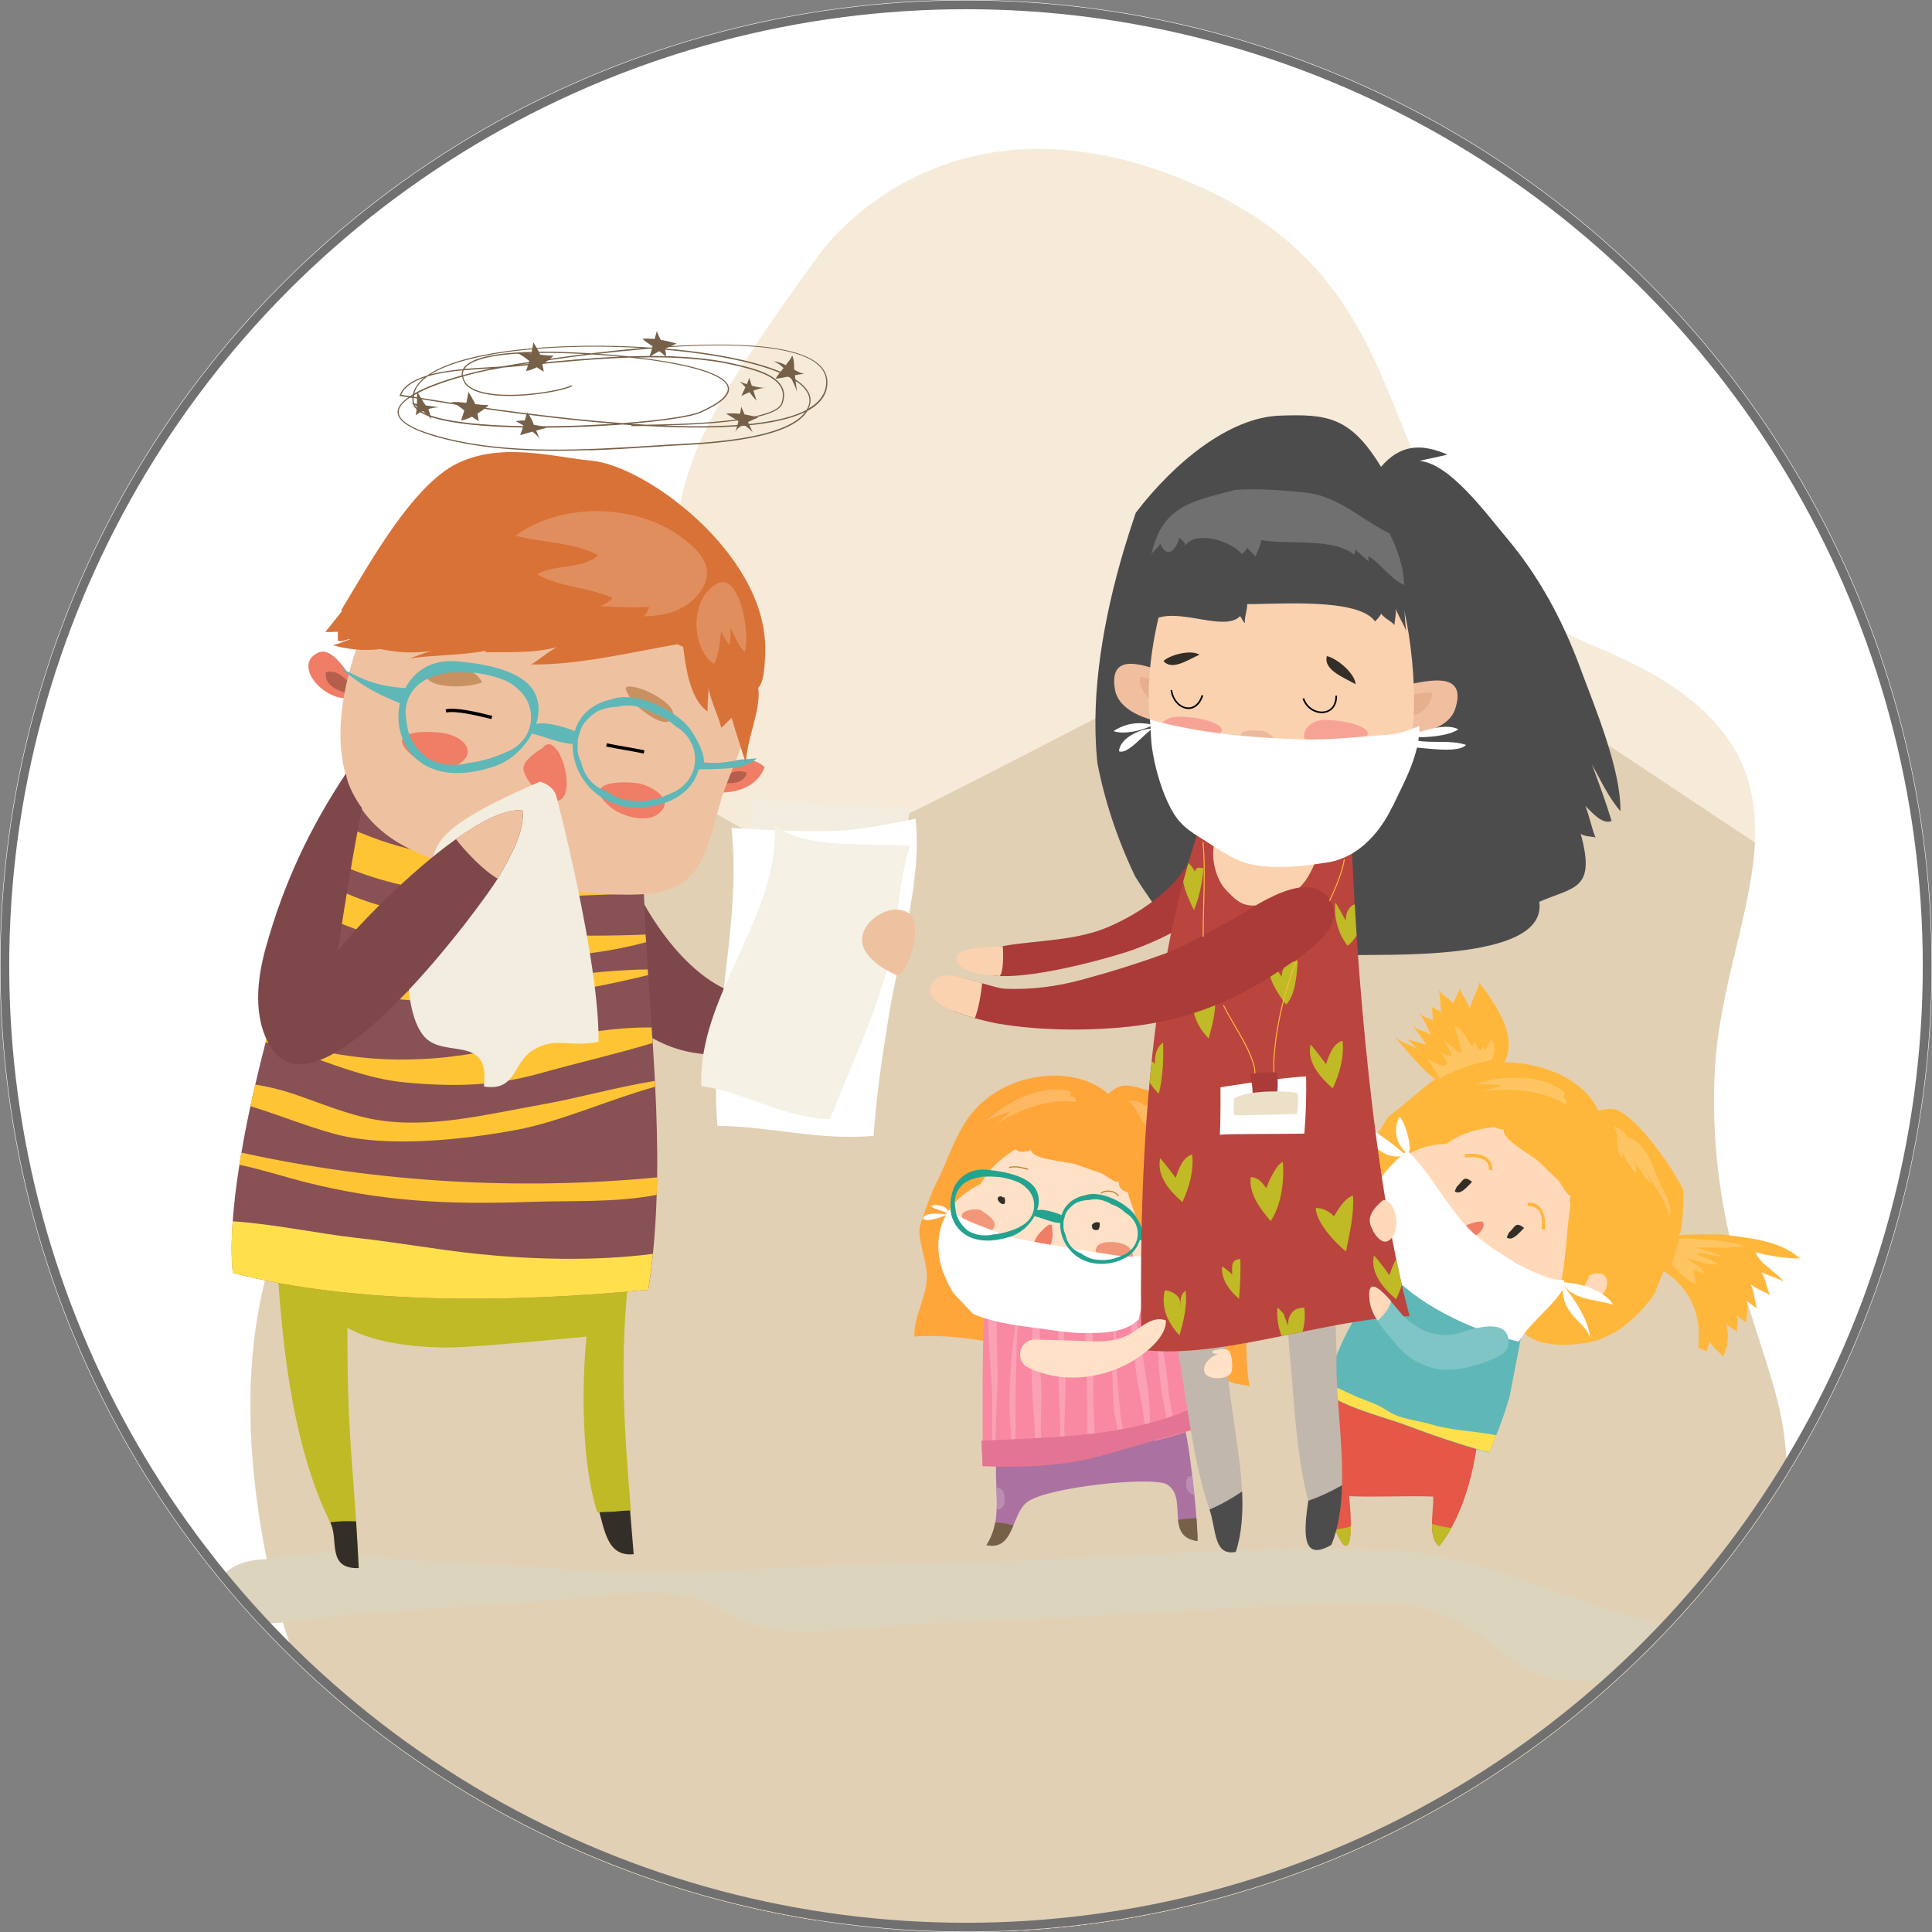 <?xml version="1.0" encoding="UTF-8"?><svg id="Ebene_1" xmlns="http://www.w3.org/2000/svg" xmlns:xlink="http://www.w3.org/1999/xlink" viewBox="0 0 220 220"><rect x="0" y="0" width="220" height="220" fill="#808080" stroke="none"/><defs><style>.cls-1,.cls-2{fill:none;}.cls-3{clip-path:url(#clippath);}.cls-4{fill:#f3eddf;}.cls-5{fill:#f989a3;}.cls-6{fill:#faa1b5;}.cls-7{fill:#ebe1c9;}.cls-8{fill:#ebba9e;}.cls-9{fill:#f5f1e5;}.cls-10{fill:#f6a396;}.cls-11{fill:#fbd2af;}.cls-12{fill:#e55747;}.cls-13{fill:#eec2a1;}.cls-14{fill:#fff;}.cls-15{fill:#ffe1c7;}.cls-16{fill:#ffe04c;}.cls-17{fill:#ffd9b9;}.cls-18{fill:#f3977a;}.cls-19{fill:#f07d65;}.cls-20{fill:#ffc562;}.cls-21{fill:#ffb862;}.cls-22{fill:#ffc434;}.cls-23{fill:#ffa63b;}.cls-24{fill:#ffb73b;}.cls-25{fill:#e6af8d;}.cls-26{fill:#e47493;}.cls-27{fill:#f0bfa0;}.cls-28{fill:#90d1cf;}.cls-29{fill:#7e484a;}.cls-30{fill:#7fc5c5;}.cls-31{fill:#853f2f;}.cls-32{fill:#ba443e;}.cls-33{fill:#c2b7ad;}.cls-34{fill:#332f28;}.cls-35{fill:#ba8227;}.cls-36{fill:#aa3b38;}.cls-37{fill:#bfba26;}.cls-38{fill:#b45e4c;}.cls-39{fill:#d97236;}.cls-40{fill:#bc8db3;}.cls-41{fill:#ab71a0;}.cls-42{fill:#cd925a;}.cls-43{fill:#ddd4bd;}.cls-44{fill:#c99162;}.cls-45{fill:#e18e5e;}.cls-46{fill:#23a38f;}.cls-47{fill:#717071;}.cls-48{fill:#885155;}.cls-49{fill:#5fb7b7;}.cls-50{fill:#766047;}.cls-51{fill:#4d4c4d;}.cls-52{fill:#f6ebd9;}.cls-52,.cls-53{fill-rule:evenodd;}.cls-53{fill:#e2d0b5;}.cls-2{stroke:#707070;}</style><clipPath id="clippath"><circle class="cls-1" cx="110" cy="110" r="110"/></clipPath></defs><g id="Gruppe_303"><g id="Gruppe_295"><g id="Ellipse_94-2"><circle class="cls-14" cx="110" cy="110" r="110"/></g></g><g id="Gruppe_223"><g class="cls-3"><g><path class="cls-52" d="M93.35,28.89s14.37-20.78,43.54-7.51c29.18,13.26,16.13,40.45,45.09,52.38,28.95,11.94,14.26,29.06,13.26,48.07-.99,19.01,6.19,31.05,7.74,40.56,1.55,9.5-.44,28.73-.44,28.73,0,0-3.67,46.39-57.36,33.31-53.69-13.08-105.76,8.79-115.48-50.44-9.72-59.23,42.44-59.01,45.31-89.07,2.87-30.06-1.55-28.73,18.34-56.03Z"/><path class="cls-53" d="M199.84,95.95c-.41,7.94-4.09,16.69-4.57,25.87-.99,19.01,6.19,31.05,7.74,40.56,1.55,9.5-.44,28.73-.44,28.73,0,0-3.67,46.39-57.36,33.31-53.69-13.08-105.76,8.79-115.48-50.44-9.34-56.87,38.37-58.94,44.73-85.62,7.14,4.47,15.23,9.19,17.56,9.19,4.42,0,54.81-28.29,61-29.18,5.15-.74,34.16,19.21,46.82,27.57Z"/><g><path class="cls-43" d="M219.24,185.41c-1.45-3.63-22.5,.41-25.28,.15-13.38-1.24-22.43-8.38-35.84-9.03-17.18-.84-34.72,1.41-51.98,1.39-14.55-.02-29.31,2.04-43.86,.59-5.49-.54-11.07-.51-16.62-.95-2.55-.2-5.01-.86-7.61-.82-2.94,.04-5.86,.62-8.79,.89-1.55,.14-4.24,.9-4.92,3.81-1.25,5.31,10.34,2.97,12.84,2.7,9.61-1.03,19.37-1.24,29.02-2.2,6.04-.6,11.42-1.5,16.41,1.62,4.2,2.63,8.98,2.44,13.76,1.99,6.6-.63,13.17-.85,19.78-1.12,13.57-.54,27.03-1.79,40.61-1.82,4.21-.01,7.01,.65,10.48,2.7,3.5,2.06,6.2,5.81,10.66,5.97,7.15,.25,21.62,.6,28.73,.01,2.06-.17,13.73-3.04,12.6-5.88Z"/><g><g><path class="cls-29" d="M72.08,100.45c2.43,5.42,8.5,14.05,15.63,13.01,4.58-.67,8.96-6.22,13.52-5.79-5.73,9.86-19.47,16.79-28.92,9.19l-.23-16.41Z"/><path class="cls-34" d="M67.96,171.24c.89,2.63,.99,6.07,4.2,5.74-.16-2.04-.33-4.01-.49-5.93-1.23-.03-2.5,.09-3.71,.18Z"/><path class="cls-37" d="M68.03,172.23c.62-.06,1.25-.08,1.88-.09,.64-.08,1.29-.12,1.93-.15-.86-10.38-1.45-19.25,.25-30.31l-40.91-5.88c.47,13.1,1.41,27.51,6.47,37.66,.92,1.85,1.98,3.56,3.2,5.1-.1-2.01-.2-3.76-.3-5.32-.5-7.77-1.02-11.21-.99-22.04,3.28,1.87,8.57,2.31,12.08,2.23,3.39-.08,15.14-1.23,15.14-1.23,0,0-1.28,12.09,1.24,20.03Z"/><path class="cls-48" d="M74.82,134.08c0,.66-.02,1.32-.04,1.98-.07,2.26-.21,4.5-.43,6.73-.14,1.36-.31,2.72-.53,4.07-14.84,1.45-33.02,1.8-47.31-1.91-.18-1.67-.17-3.66-.01-5.88,.14-1.98,.4-4.15,.76-6.43,.07-.45,.15-.91,.23-1.38,.29-1.72,.64-3.5,1.03-5.31,.17-.81,.36-1.64,.55-2.46,.37-1.59,.76-3.2,1.18-4.81,.12-.47,.25-.94,.37-1.41,.58-2.17,1.21-4.34,1.86-6.45,.11-.36,.22-.71,.33-1.07,.66-2.12,1.35-4.17,2.04-6.12,.45-1.27,.9-2.49,1.35-3.66,.31-.81,.63-1.59,.94-2.35,.57-1.38,1.14-2.66,1.69-3.81,.55-1.16,1.09-2.18,1.61-3.05,1.52-2.56,5.75,1.41,11.04,4.09,4.65,2.35,11.61,4.19,16.41,5.28,3.18,.72,5.41,1.12,5.41,1.12,0,.15,.01,.3,.02,.46,.06,1.56,.14,3.13,.22,4.7,.02,.29,.03,.58,.05,.87h0c.06,1.04,.13,2.07,.19,3.11,.01,.21,.03,.42,.04,.63,.13,1.99,.27,3.98,.4,5.97,.04,.59,.08,1.18,.11,1.77,.09,1.44,.17,2.87,.25,4.3,.01,.22,.02,.45,.03,.67,.17,3.47,.27,6.92,.22,10.34Z"/><g><path class="cls-22" d="M74.82,134.08c0,.66-.02,1.32-.04,1.98-4.68,.91-9.82,.64-14.47,.8-9.17,.33-16.82-.02-25.68-2.28-2.01-.51-4.68-1.37-7.38-1.95,.07-.45,.15-.91,.23-1.38,15.49,3.41,31.72,4.32,47.34,2.82Z"/><path class="cls-22" d="M74.6,123.75c-5.36,1.49-10.71,3.96-15.83,4.92-6.02,1.12-14.8,2.07-20.75,.43-3.16-.87-6.3-2.15-9.51-3.14,.17-.81,.36-1.64,.55-2.46,1.33,.21,2.7,.52,4.19,1.01,3.09,1.03,6.27,2.42,9.47,2.98,6.2,1.08,12.74-.61,18.8-1.68,4.15-.73,8.62-2,13.05-2.73,.01,.22,.02,.45,.03,.67Z"/><path class="cls-22" d="M74.32,118.77c-4.23,1.28-8.64,2.27-12.93,3.48-5.22,1.46-9.93,1.51-15.34,1-5.42-.51-10.55-3.2-15.81-4.57,.12-.47,.25-.94,.37-1.41,2.31,1.07,4.58,2.16,6.6,2.55,3.75,.72,7.05,.96,10.96,.77,8.41-.39,17.4-3.68,26.03-3.59,.04,.59,.08,1.18,.11,1.77Z"/><path class="cls-22" d="M73.81,111.03c-12.85,3.18-28.5,4.88-41.35-.2,.11-.36,.22-.71,.33-1.07,4.4,1.4,8.78,3.01,13.32,3.08,9.38,.15,18.31-2.34,27.65-2.45,.01,.21,.03,.42,.04,.63Z"/><path class="cls-22" d="M73.58,107.29h0c-3.7,1-7.56,1.52-11.54,1.67-4.06,.15-8.15,.59-12.14-.27-5.19-1.13-10.1-3.17-15.07-5.04,.45-1.27,.9-2.49,1.35-3.66,.59,.33,1.13,.65,1.61,.92,3.41,1.89,7.18,2.65,10.88,3.61,7.77,2.03,16.57,2.22,24.85,1.9,.02,.29,.03,.58,.05,.87Z"/><path class="cls-22" d="M73.31,101.72c-3.6,.11-7.17,.25-10.82,.44-7.08,.35-18.02-.47-25.36-4.52,.57-1.38,1.14-2.66,1.69-3.81,2.86,1.4,5.89,2.44,9.03,3.14,5.13,1.14,10.14,2.68,15.37,3,1.52,.09,3.09,.13,4.67,.18,3.18,.72,5.41,1.12,5.41,1.12,0,.15,.01,.3,.02,.46Z"/></g><g><g><g><g><g><g><path class="cls-19" d="M39.61,76.61c-.83-1.17-2.17-2.92-3.44-2.27-3.29,1.68,1.9,6.66,4.68,4.75l-1.23-2.48Z"/><path class="cls-38" d="M41.23,78.81c-1.43-.56-2.39-2.8-4.12-2.24-.24,2.05,2.58,2.33,4,2.86l.12-.63Z"/></g><g><path class="cls-19" d="M82.02,87.57c.8-.98,3.33-1.77,5.06-.22-.88,2.32-3.37,3.04-5.67,2.88-.4-.37-.12-.68,.86-.93l-.24-1.74Z"/><path class="cls-38" d="M82.82,88.41c.32-.55,1.34-.75,2.22-.43-.36,1.43-2.09,1.26-3.31,1.11,.31-.1,.64-.12,.97-.05l.12-.63Z"/></g><path class="cls-13" d="M44.64,64.94c-5.06,8.88-10.52,24.27,.73,31.03,6.36,3.82,20.55,6.32,27.99,5.85,6.87-.44,7.12-5.34,8.77-10.8,1.09-3.63,4.5-9.84,3.6-13.43-1.68-6.68-21.32-7.99-27.58-9.47-3.05-.72-14.58-2.56-13.95-3.82l.44,.65Z"/><path class="cls-19" d="M59.63,87.28c-.31,1.25,2.51,4.21,3.87,3.91,2.44-.53,.03-8.37-1.73-6,0,0-1.89,1.07-2.15,2.08Z"/><path class="cls-44" d="M71.72,79.41c.26,.7,3.54,3.52,4.59,2.64,1.87-1.57-3.97-4.39-4.99-3.8-.27,.16,.4,1.16,.4,1.16Z"/><path class="cls-44" d="M52.82,76.31c-1.45,.01-3.97-1.34-4.31,.2-.43,1.96,4.62,1.92,6.41,1.19-.67-1.15-1.48-1.39-2.11-1.38Z"/><path class="cls-19" d="M69.59,91.96c1.15,.94,3.72,1.71,5.1,.89,1.96-1.18,.81-2.73-1.52-3.54-1.05-.37-7.67-.7-3.58,2.66Z"/></g><path class="cls-19" d="M47.1,86.16c1.15,.94,3.72,1.71,5.1,.89,1.96-1.18,1.05-2.98-1.52-3.54-1.09-.24-7.67-.7-3.58,2.66Z"/></g><path class="cls-49" d="M85.96,86.37h0s0,0,0,0c-.37,.03-.69,.05-.99,.09-.06,0-.12,.01-.17,.02,0,0,0,0-.01,0t0,0c-.36,.04-.68,.09-.98,.13-.07,0-.13,.02-.2,.03,0,0,0,0,0,0-1.18,.18-1.95,.33-3.45,.17,.05-1.06-.69-2.4-1.35-3.47-.43-.7-1.19-1.42-2.12-2.04-1.34-.9-3.02-1.62-4.56-1.85h.02s-.07-.01-.11-.01c-.1-.01-.21-.03-.31-.03-.75-.07-1.46,0-2.06,.21-2.35,.5-3.71,1.92-4.22,3.63-1.47-.58-3.37-1.08-4.4-.81,.4-1.22,.4-2.48-.19-3.6-1.47-2.79-6.73-3.36-8.94-3.54-2.8-.23-4.75,1.14-5.76,3.05-3.08-.19-4.68-.91-6.38-1.79-.1-.05-.19-.1-.29-.15h0c-.24-.13-.48-.25-.74-.38,.34,.29,.66,.55,.96,.79,.01,0,.02,.02,.03,.02,2.02,1.58,3.49,2.27,5.79,3.24-.29,1.34-.19,2.78,.31,4.05,.29,.75,.72,1.44,1.3,2.03h0c1.73,1.77,4.75,2.59,9.19,1.1,1.74-.59,3.34-2.03,4.24-3.72,1.46,.33,3.37,1.17,4.64,1.17-.07,2.26,1.12,4.7,3.29,6.09,1.62,1.04,3.78,1.49,6.37,.87,.29-.07,.56-.15,.83-.24,2.11-.74,3.43-2.16,3.86-3.82,.9-.02,1.73-.02,2.49-.06,.51-.02,.99-.06,1.43-.12,.95-.13,1.73-.35,2.35-.78,.09-.06,.17-.12,.24-.19,.04-.03,.07-.06,.11-.1-.07,0-.15,0-.22,.01Zm-28.15-.8c-1.32,.61-2.78,1.09-4.22,1.27-.08,0-.17,.02-.25,.03-.39,.11-.78,.19-1.19,.21-.03,0-.07,0-.1,0-1.06,.03-1.56,0-2.57-.37-.47-.17-.95-.42-1.29-.77-.76-.76-1.01-1.02-1.47-1.99-.05-.12-.1-.24-.14-.36-.13-.38-.2-.77-.26-1.16,0-.02,0-.04,0-.06-.06-.25-.09-.51-.1-.77-.09-.73,.02-1.48,.32-2.16,.44-1,1.19-1.69,2.15-2.15,.05-.03,.11-.05,.16-.08,.46-.21,.96-.36,1.48-.46,.51-.16,1.03-.21,1.54-.18,.7-.03,1.4-.01,2.05,.04h0c.05,0,.1,0,.15,.01,.95,.08,1.84,.32,2.75,.6,.75,.24,1.55,.63,2.09,1.19,.57,.46,1,1.04,1.27,1.73,.27,.69,.35,1.4,.25,2.13-.22,1.55-1.23,2.68-2.61,3.31Zm20.4,3.46c-.47,.57-1.04,1-1.73,1.27-.34,.16-.7,.31-1.06,.45-.72,.26-1.49,.44-2.23,.46-1.06,.03-2.1-.02-3.08-.49-.4-.19-.76-.4-1.1-.64-.22-.07-.43-.16-.63-.27-1.12-.59-1.91-1.67-2.18-2.94-.24-.49-.42-1.01-.42-1.49-.02-1.32-.05-.95,.32-2.23,.11-.38,.35-.74,.61-1.03,.51-.56,1.1-1.1,1.84-1.33,.6-.19,1.2-.31,1.81-.31,.16-.04,.33-.08,.5-.1,.59-.09,1.19-.05,1.76,.1,.14,.04,.29,.08,.43,.13,.47,.11,.92,.32,1.32,.59,.05,.02,.11,.03,.16,.05,.62,.2,1.18,.51,1.69,.88,.25,.18,.5,.39,.73,.6,1.51,.83,2.4,2.54,2.16,4.27-.11,.76-.41,1.44-.89,2.04Z"/></g><path class="cls-39" d="M86.33,78.34c.52-.5,.81-1.85,.8-4.62-.04-10.63-13.47-20.65-19.75-21.26-4.38-.42-10.24-2.14-15.27,.29-5.21,2.51-10.19,11.71-13.26,16.74l.12,.05c-.52,.65-1.12,1.45-1.92,2.41,.25,.04,1.17,0,1.42-.01,0,.33,0,.66,0,.98,.36,.29,1.04-.17,1.46-.15-.67,.21-1.31,.56-2.04,.7,1.75,.48,3.57,.68,5.42,.44,2,.42,3.97,.52,5.96,.19-1,.24-1.76,.59-2.64,.88,2.88-.42,5.87-.33,8.75-.89-.05,.06-.1,.12-.14,.19,2.78-.06,5.46,.14,8.2-.59-.97,.46-2.06,1.47-2.97,1.97,5.19,.1,11.44-1.38,16.65-2.3,.22,.1,.45,.2,.67,.29,.34,2.71,.85,5.98,2.78,7.38-.01-.92,.09-1.86,.12-2.72,.11,1.16,1.15,3.28,1.44,4.56,.46-.37,.73-.76,1.19-1.11,.47,1.6,1.1,3.6,1.63,5.16,.01-2.61,1.76-6.12,1.39-8.59Zm-42.67-4.49c.2-.03,.4-.07,.6-.11-.2,.06-.4,.1-.6,.11Z"/><path class="cls-45" d="M78.51,61.92c-5.01-4.51-14.17-5.04-19.81-.92,2.98,.79,6.62,.74,9.43,2.22-1.69,1.59-5.05,1.03-6.97,2.18,2.56,1.46,5.98,1.49,8.6,2.69-.43,.43-.9,.83-1.57,.93,1.94,.1,3.84,.19,5.75,.09-.21,.31-.19,.73-.66,1.07,2.45-.04,4.77-.61,6.31-2.6,2.15-2.75,0-4.71-1.07-5.68Z"/><path class="cls-45" d="M83.06,73.47c.14-.58,.14-1.34,.07-1.97,.59,.9,.92,2.08,1.69,2.72,.63-2.43-.68-9.02-3.12-7.78-3.29,1.67-2.94,7.51-.41,9.17,.67-1.15,.61-2.45,.84-3.73,.2,.58,.65,1.11,.93,1.58Z"/></g><g><path d="M69.03,85.01c.71,.15,1.41,.27,2.09,.39,.71,.12,1.44,.25,2.18,.41l.08-.37c-.75-.16-1.49-.29-2.2-.41-.68-.12-1.38-.24-2.08-.39l-.08,.37Z"/><path d="M50.81,81.14c1.09-.24,3.48,.34,4.77,.65,.14,.03,.27,.06,.38,.09l.09-.37c-.11-.03-.24-.06-.37-.09-1.32-.32-3.77-.91-4.94-.65l.08,.37Z"/></g></g><path class="cls-4" d="M47.89,102.76c3.09-5.78-2.52-6.78,13.62-13.76,.94,.32,1.48,.8,1.79,1.46,0,0,4.95,18.78,4.86,28.15-3.2,.74-4.92-.64-7.49,.98-2.31,1.46-1.87,4.72-5.57,4.13,.75-5.97-4.43-3.16-6.72-5.61-2.7-2.89-2.27-12.04-.5-15.35Z"/><path class="cls-29" d="M59.5,92.29c-1.87-.24-4.64,1.17-7.58,3.26-5.43,3.88-11.45,10.11-13.45,12.72,.78-5.26,1.76-11.35,2.76-16.24-.4-.53-.75-1.1-1.05-1.7-.36-.71-.67-1.46-.79-2.25-4.12,6.22-7.07,12.44-9.13,19.85-.95,3.42-1.57,7.98,.64,11.41,5.69,8.85,24.24-16.72,25.78-19.3,1.66-2.77,3.11-5.63,2.82-7.76Z"/><path class="cls-34" d="M37.65,173.46c.92,1.85-.47,5.23,3.2,5.1-.1-2.01-.2-3.76-.3-5.32-1-.04-1.98-.03-2.9,.1,0,.04,0,.08,0,.12Z"/><path class="cls-13" d="M51.92,95.55c1.14,1.49,3.22,3.64,4.75,4.5,1.66-2.77,3.11-5.63,2.82-7.76-1.87-.24-4.64,1.17-7.58,3.26Z"/><g><path class="cls-4" d="M103.61,92.15c-.8,5.1-1.19,6.06-6.34,6.24-3.98,.14-7.88,.51-11.55-.36-.22-2.32-.23-4.72-.32-7.07,0,0,12.3,1.06,18.2,1.19Z"/><path class="cls-14" d="M97.23,94.46c2.32-.28,4.91-.8,7.03-1.24,.76,7.16-1.89,15.29-3.03,22.33-.76,4.68-1.45,9.24-1.75,13.79-6.07,.57-11.87-1.09-17.78-1.14-1-11.2,2.81-22.84,1.59-33.93,0,0,9.53,.71,13.94,.18Z"/><path class="cls-9" d="M88.21,93.59c.71,10.72-8.79,19.69-8.34,30.09,4.87,.65,9.51,3.7,14.66,3.74,2.33-6.04,5.64-12.72,6.94-19.06,.85-4.14,.88-8.17,2.17-12.04-4.32-.42-12.01,.52-15.44-2.37v-.37Z"/></g><g><g><path class="cls-50" d="M67.24,51.26c-5.9,.21-11.97,.04-17.39-1.47-3.07-.86-4.61-1.84-4.58-2.9,.02-.57,.49-1.13,1.24-1.65-.38-.06-.7-.11-.94-.15h-.08s.03-.09,.03-.09c.41-1.08,1.6-1.78,3.1-2.23,.24-.17,.5-.33,.78-.49,4.56-2.53,14.25-3.13,21.8-2.85,.96,.04,1.9,.08,2.83,.15,4.38-.35,8.11-.43,11.12-.25,3.93,.23,6.61,.93,7.98,2.06,.74,.61,1.11,1.36,1.09,2.23-.02,.97-.45,1.82-1.28,2.51-.28,.24-.62,.46-.99,.66-1.96,3.27-10.92,3.73-14.87,3.94-.39,.02-.73,.04-.99,.05-.45,.03-.9,.06-1.35,.09-2.42,.16-4.94,.32-7.49,.41Zm-20.54-6c-.78,.52-1.28,1.07-1.3,1.63-.03,1,1.47,1.93,4.48,2.77,7.74,2.16,16.82,1.57,24.83,1.06,.45-.03,.91-.06,1.35-.09,.27-.02,.61-.03,1-.05,2.06-.11,5.5-.28,8.61-.9,3.13-.63,5.15-1.56,6.02-2.77-3.14,1.56-9.22,2.09-18.12,1.6-.46,0-.91,0-1.36,.01-.12,0-.23,0-.31,0v-.11c-.34-.02-.68-.05-1.02-.07-1.98,.15-4.13,.26-6.3,.32-3.93,.1-13.42,.15-16.58-1.64-.62-.35-.96-.76-1.02-1.21-.02-.17-.03-.33-.02-.49-.02,0-.04,0-.06-.01-.07-.01-.14-.02-.2-.03Zm28.95,3.2c7.95,.31,13.38-.29,16.2-1.79,.1-.17,.18-.35,.24-.53,.26-.84-.08-1.65-1-2.4-2.43-1.97-8.96-3.5-17.04-4.04-.27,.02-.55,.04-.82,.07-1.75,.15-3.48,.33-5.14,.52,.66,.04,1.3,.09,1.89,.14,.1,0,.19,.02,.24,.02,.22,.02,.74,.06,1.45,.13,4.28-.14,8.54,.03,12.17,.9l.09,.02c1.72,.41,4.31,1.03,5.11,2.52,.31,.57,.33,1.23,.06,1.95-.63,1.73-7.06,2.32-13.45,2.48Zm-2.07-.1c9.41-.11,14.85-.96,15.39-2.42,.25-.69,.23-1.31-.05-1.84-.77-1.43-3.33-2.05-5.02-2.45l-.09-.02c-3.34-.8-7.22-1.01-11.15-.92,3.66,.43,10,1.45,10.34,3.42,.16,.9-.9,1.84-3.22,2.87-1.05,.47-4.13,.93-7.99,1.25,.61,.04,1.21,.08,1.79,.11Zm-26.48-3.04c0,.15,0,.3,.02,.45,.05,.41,.37,.78,.95,1.11,3.14,1.77,12.59,1.72,16.51,1.62,1.84-.05,3.67-.14,5.39-.25-9.37-.74-18.69-2.25-22.87-2.93Zm.01-.14c4.24,.69,13.78,2.23,23.29,2.96,.16,.01,.32,.02,.49,.04,4.26-.32,7.71-.81,8.84-1.31,2.22-.99,3.28-1.91,3.14-2.73-.32-1.84-6.62-2.96-11.18-3.42-3.85,.13-7.72,.5-11.18,.84-1.12,.11-2.19,.21-3.22,.3-.94,.17-1.6,.29-1.88,.35-.77,.16-1.69,.38-2.67,.65,.02,.14,.07,.28,.13,.43,.22,.51,.73,.91,1.53,1.19,3.15,1.11,9.46,.03,10.68-.61l.06,.12c-1.23,.65-7.61,1.74-10.78,.62-.83-.29-1.37-.72-1.6-1.26-.07-.15-.11-.3-.14-.45-1.93,.54-4.03,1.26-5.45,2.09-.01,.07-.02,.13-.03,.2Zm27.84-5.56c3.03,.23,5.87,.61,8.36,1.11,3.74,.75,6.45,1.75,7.85,2.89,.97,.79,1.32,1.65,1.05,2.54-.04,.13-.09,.25-.15,.37,.29-.17,.56-.35,.79-.55,.8-.67,1.21-1.48,1.23-2.41,.02-.82-.33-1.54-1.04-2.12-1.34-1.11-4-1.8-7.9-2.03-2.79-.17-6.21-.1-10.2,.19Zm-28.08,5.52s.03,0,.05,0c.02,0,.04,0,.05,0,0-.03,0-.06,.01-.09-.04,.02-.08,.05-.12,.07Zm-1.2-.19c.26,.04,.59,.09,1,.16,.11-.07,.23-.14,.35-.21,.15-.69,.58-1.32,1.29-1.9-1.26,.43-2.24,1.05-2.63,1.96Zm3.01-2.08c-.81,.58-1.32,1.23-1.5,1.93,1.43-.81,3.47-1.51,5.4-2.05-.02-.2,.01-.4,.09-.58-1.36,.13-2.77,.33-3.98,.69Zm4.13-.71c-.08,.17-.12,.36-.11,.56,.95-.26,1.86-.48,2.65-.64,.14-.03,.36-.07,.65-.13-.16,0-.32,.02-.49,.03-.8,.04-1.74,.1-2.7,.19Zm11.7-2.63c-6.68,.24-12.17,1.25-15.05,2.85-.15,.08-.29,.17-.43,.25,1.15-.3,2.45-.48,3.69-.6,.03-.05,.06-.1,.1-.16,1.45-2.02,8.85-1.99,14.51-1.64,1.84-.22,3.79-.43,5.76-.6-.63-.04-1.26-.07-1.9-.09-2.32-.09-4.56-.09-6.68-.01Zm-4.46,.69c-3.95,.14-6.4,.73-7.12,1.73-.01,.02-.03,.04-.04,.06,.94-.08,1.84-.13,2.62-.18,.61-.03,1.14-.06,1.57-.1,.06,0,.12-.01,.18-.02,2.03-.36,5.41-.9,9.33-1.39-1.94-.11-3.72-.15-5.32-.13-.42,0-.83,.01-1.22,.03Zm7.29,.15c-3.23,.39-6.13,.83-8.29,1.18,.47-.04,.94-.09,1.43-.14,3.16-.31,6.66-.65,10.17-.8-.15-.01-.3-.03-.45-.04-.06,0-.14-.01-.25-.02-.9-.07-1.77-.14-2.61-.19Z"/><path class="cls-50" d="M75.7,39.72c.45-.2,.91-.39,1.35-.6-.53-.15-1.16-.31-1.81-.42-.18-.35-.35-.69-.44-1.02-.09,.3-.17,.61-.25,.92-.49-.05-.97-.07-1.39-.01,.18,.19,.65,.5,1.16,.86-.12,.42-.24,.83-.39,1.22,.36-.26,.75-.48,1.15-.68,.29,.22,.55,.43,.75,.64h0c.03-.32-.03-.62-.13-.92Z"/><path class="cls-50" d="M61.77,41.46c.51-.31,.98-.65,1.27-.96-.5,0-1.01-.05-1.52-.11-.21-.47-.55-.98-.79-1.42-.04,.41-.13,.84-.23,1.28-.57-.08-1.14-.13-1.71-.09,.54,.21,1.01,.56,1.48,.95-.12,.39-.24,.78-.36,1.14,.37-.06,.8-.22,1.23-.43,.25,.19,.51,.36,.78,.5l-.15-.84Z"/><g><path class="cls-50" d="M83.71,49.2s-.03,.06-.04,.09c.01-.03,.02-.06,.04-.09Z"/><path class="cls-50" d="M86.33,47.53c-.53-.14-1.04-.26-1.54-.34-.18-.4-.33-.75-.39-.88-.02,.23-.07,.51-.13,.81-.53-.06-1.06-.07-1.59-.02,.39,.24,.9,.54,1.41,.86-.11,.46-.25,.91-.37,1.25,.15-.34,.5-.62,.94-.87,.45,.31,.83,.62,1.05,.89,0,0-.25-.54-.53-1.17,.39-.19,.79-.36,1.16-.52Z"/></g><path class="cls-50" d="M62.24,48.72c-.45-.18-.94-.27-1.44-.34-.2-.51-.43-1.02-.77-1.42-.14,.42-.16,.51-.27,.93-.33-.06-.94,.08-1.06,.05,.23,.12,.55,.3,.9,.51-.1,.37-.22,.74-.37,1.1,.47-.13,.94-.26,1.4-.4,.42,.32,.75,.65,.85,.92l-.42-1.04c.39-.11,.79-.22,1.18-.32Z"/><g><path class="cls-50" d="M47.03,45.34c-.25-.12-.49-.19-.71-.19,.23,.07,.47,.13,.71,.19Z"/><path class="cls-50" d="M49.88,46.36c-.47-.07-.93-.13-1.39-.19-.38-.47-.65-1.08-1-1.57,0,.47,0,.94-.01,1.41-.22-.04-.45-.09-.67-.14,.22,.1,.44,.24,.66,.39-.02,.34-.06,.68-.13,1.02,.26-.19,.53-.35,.82-.48,.39,.34,.74,.68,.98,.93l-.36-1.15c.36-.11,.73-.17,1.12-.2Z"/></g><path class="cls-50" d="M90.51,42.73c.4-.08,.78-.14,1.1-.15-.37-.07-.77-.26-1.18-.49,0-.57,0-1.09-.21-1.6-.16,.32-.43,.7-.74,1.09-.46-.23-.94-.41-1.44-.43,.43,.12,.83,.4,1.18,.76-.35,.44-.7,.87-.91,1.21,.46-.03,1.04-.15,1.63-.28,.37,.6,.65,1.26,.82,1.78l-.25-1.9Z"/><path class="cls-50" d="M85.79,44.48c.48-.18,.97-.31,1.36-.31-.54-.02-1.04-.11-1.54-.25-.14-.42-.26-.78-.3-.9-.04,.18-.14,.44-.27,.73-.28-.09-.55-.19-.83-.29,.24,.17,.46,.39,.67,.64-.18,.38-.37,.77-.46,1,.25-.13,.57-.29,.92-.44,.27,.35,.54,.69,.82,.97,0,0-.18-.55-.37-1.15Z"/></g><path class="cls-50" d="M54.37,47.09c.51-.31,.98-.65,1.27-.96-.5,0-1.01-.05-1.52-.11-.21-.47-.55-.98-.79-1.42-.04,.41-.13,.84-.23,1.28-.57-.08-1.14-.13-1.71-.09,.54,.21,1.01,.56,1.48,.95-.12,.39-.24,.78-.36,1.14,.37-.06,.8-.22,1.23-.43,.25,.19,.51,.36,.78,.5l-.15-.84Z"/></g><path class="cls-13" d="M102.13,111.07c1.36-.19,3.07-5.91,1.38-7.07-1.75-1.19-4.31,.29-5.08,1.88-1.5,3.08,3.7,5.19,3.7,5.19Z"/><path class="cls-16" d="M74.34,142.79c-.14,1.36-.31,2.72-.53,4.07-14.84,1.45-33.02,1.8-47.31-1.91-.18-1.67-.17-3.66-.01-5.88,4.75,.31,9.88,1.43,14.2,1.9,4.5,.49,9.12,1.34,13.62,1.81,5.91,.62,13.4,.87,20.03,0Z"/></g><g><g><g><g><path class="cls-12" d="M168.59,160.84c-.08,.93-.17,1.88-.28,2.82-.4,3.4-1.36,7.29-3.04,10.32-.42,.76-.88,1.46-1.39,2.09-.68-.53-.83-1.5-.82-2.56,0-1.09,.19-2.25,.14-3.09-2.49-.12-7.05,.09-9.58-.05,.14,1.2,.21,2.43,.2,3.44-.03,2.26-.51,3.39-1.77,.39-.02-.06-.05-.12-.08-.18-1.21-2.95-2.87-6.08-2.93-9.45,0-.47,.28-2.6,.28-3.08,0-.64,1.61-2.49,1.61-3.14,2.72-.08,3.99,1.63,6.63,1.88,3.83,.36,7.22,.8,11.02,.6Z"/><path class="cls-49" d="M173.44,151.06s-1.4,.72-3.69,.05c-4.75-1.39-10.59-5.66-10.74-5.8-1.85,1.77-3.89,3.35-5.17,5.57-1.14,1.99-2.03,4.36-2.81,6.69-.1,.31-.2,.61-.3,.91,2.27,1.8,7.2,3,9.5,3.88,2.78,1.06,5.71,2.04,8.58,2.87,.25,.07,.5,.14,.75,.21,.27-.65,.55-1.3,.81-1.97,.58-1.48,1.13-3,1.55-4.52,.02-.06,1.52-7.9,1.52-7.9Z"/><g><g><g><g><g><path class="cls-24" d="M178.89,127.82c.07,.04,.1,.1,.08,.17,1.22-.81,2.86-1.71,4.49-1.73,2.28-.03,6.87,6.39,8.22,9.24,.06,1.57-.04,3.09-.26,4.61-.35,.79-.69,1.58-1.03,2.37-.68,1.6-1.35,3.2-1.97,4.83-.2,.28-.41,.56-.62,.84-.04,.05-.08,.1-.12,.15-.01,.01-.02,.02-.03,.03,0,0-.01,.01-.02,.02-.08,.1-.16,.19-.24,.29-.15,.17-.29,.34-.45,.51-.31,.34-.64,.67-.98,.99-.36,.33-.74,.65-1.14,.95-.06,.05-.13,.09-.19,.14-.01,0-.08,.06-.1,.07-.08,.06-.17,.11-.25,.16-.2,.13-.4,.25-.61,.36-.43,.24-.88,.45-1.34,.63-.07,.03-.15,.06-.23,.09-.01,0-.12,.04-.11,.04-.1,.03-.2,.07-.29,.1-.24,.07-5.72,1.48-8.26-.98,.04-.11,3.29-4.99,4.32-7.87,.85-2.38,.73-5.07,.35-7.73-.4-2.78,.98-5.49,.77-8.29Z"/><path class="cls-24" d="M156.09,130.74c.12-.27,.25-.54,.38-.81,.29-.58,.6-1.14,.93-1.69,.21-.34,.42-.67,.63-1,.28-.24,.57-.48,.87-.7,.62-.46,3.39-2.89,4.28-3.48,6.41-4.24,18.37-1.94,19.36,5.28l-1.15-1.06c-.07,.92-.79,1.22-1.37,1.93,1.26,.59,.51,1.95-.8,2.13-1.26,.17-2.74-.93-3.76-1.46-2.28-1.19-6.22-.87-9.06-.08-5.4,1.5-5.02,9.97-7.91,14.61-1.03-1.44-1.82-3.17-2.3-4.7-.5-1.59-.93-3.22-.98-4.86-.03-1.19,.15-2.2,.57-3.33,.12-.32,.19-.5,.31-.76Z"/><path class="cls-31" d="M180.01,129.21s0,0,0,.01c0,0,0,0,0-.01Z"/><path class="cls-31" d="M180.01,129.2s0,0,0,0c0,0,0,0,0,0Z"/></g><g><path class="cls-17" d="M180.44,130.7c-2.99-2.57-11.64-3.66-15.71-.44-6.04,.14-8.29,4.84-7.68,9.64,.45,1.45,.99,2.87,1.42,4.33,.02,.06,.03,.12,.03,.18,0,.02,.02,.03,.03,.05,.22-.04,.45,0,.65,.12,.45,.26,.85,.6,1.25,.93,.41,.34,.84,.66,1.29,.96,.42,.28,.86,.54,1.31,.78,.47,.25,.8,.42,1.22,.62,.96,.46,1.93,.89,2.84,1.44,.44,.27,.87,.54,1.31,.81,.23,.14,.47,.28,.71,.41,.11,.06,.21,.12,.32,.17,.05,.03,.1,.05,.15,.08,.01,0,.03,.02,.06,.03,.43,.2,.88,.32,1.33,.47,.12,.04,.23,.08,.35,.13,.84,0,1.67-.08,2.48-.23,1.3-1.79,2.63-3.55,3.98-5.31,.09-.39,.16-.78,.22-1.17,.04-.24,.2-1.42,.39-3.53,.22-2.45,.41-4.98,1.28-7.31,.12-.32,.41-.55,.77-.45,.3,.08,.56,.45,.44,.77-.2,.55-.37,1.1-.51,1.67,.17-.43,.35-.85,.55-1.27,.15-.31,.58-.39,.86-.23,.31,.18,.37,.55,.22,.86,0,0,0,0,0,.01,.03,0,.06,0,.09,.02,.01,0,.03,0,.04,.01,.04,0,.08-.01,.12-.01,.36,0,.61,.29,.62,.63,.02,.38,.02,.76,0,1.14,.25-.09,.56-.04,.73,.17-.22-2.45-1.19-4.77-3.17-6.47Z"/><path class="cls-24" d="M166.83,131.83l-.07-.38c.83-.15,2.03-.1,2.7,.52,.35,.32,.51,.77,.47,1.29l-.38-.04c.04-.4-.08-.73-.34-.98-.53-.49-1.58-.57-2.38-.42Z"/><path class="cls-19" d="M168.82,139.09c-.69-.03-1.81,.34-2.55,.76,.12,.58,.25,.79,.7,1.19,1.06-.18,1.83-.71,2-1.58l-.15-.38Z"/><path class="cls-18" d="M163.93,137.38c1.29-.75-1.6-3.64-2.67-2.36-.57,.68,.87,3.41,2.67,2.36Z"/><path class="cls-18" d="M170.5,143.51c-1.25,1.03,2.09,4,3.2,2.58,1.31-1.67-2.41-3.24-3.2-2.58Z"/><path class="cls-19" d="M165.48,141.86c-.26-.14-1.02-.26-1.55-.63-.02-.07-.34,.74-.31,.71-.06,.07,.63,.29,.65,.33-.27-.02-.84-.04-1.08-.08,.2,.91,.38,.9,1.2,1.34,.88-.47,1.09-1.67,1.09-1.67Z"/></g><path class="cls-24" d="M171.38,124.72c-1.06-.53-3.51,.91-4.43,1.63,.54,.12,1.07,.18,1.57,.32-.12,.17-.17,.44-.28,.6,.46,.06,1.05,.13,1.49,.39-.09,.75,.92,.87,1.52,.99-.34,1.06,3.29,2.97,3.96,3.6,.7,.66,1.39,1.38,2.06,1.98,.61,.55,.88,1.62,1.62,2-.64,1.01,1,1.92,1.5,2.52,.71,.86,1.42,1.94,.88,3.08,1.33-.75,3.75-2.94,4.29-4.38,.89-2.37-1.17-4.31-2.89-6.15-1.85-1.98-4.63-3.73-7.07-4.93-1.13-.56-3.2-1.76-4.48-1.48l.26-.18Z"/></g><path class="cls-17" d="M182.97,146.43c.28-1.54-1.1-1.68-2.07-1.16-.01,.03-.02,.05-.03,.08l.07-.05c-.04,.24-.17,.47-.33,.71-.19,.46-.39,.91-.63,1.34,1,.53,2.71,.58,2.99-.92Z"/><path class="cls-24" d="M175.54,139.99l.38,.05c.11-.83,0-2.03-.66-2.67-.34-.34-.8-.47-1.31-.4l.05,.38c.4-.06,.69,.1,.99,.29,.64,.4,.65,1.55,.54,2.35Z"/></g><g><path class="cls-42" d="M172.85,127.2s0,0,0,.01c0,0,0,0,0-.01Z"/><path class="cls-20" d="M178.27,125.79c.25-.64,.03-.68-.33-.83l.29-.49c-2.45-2.24-7.35-2.08-10.34-.97,1.1-.14,2.12,.03,3.19,.1-.71,.27-1.47,.4-2.17,.68,2.92-.49,6.81-.15,9.36,1.51Z"/><path class="cls-42" d="M185.59,133.91s-.01,0-.02-.01c0,0,0,.01,0,.02,.02,.07,.03,.07,.01,0Z"/><path class="cls-20" d="M188.96,134.62c-.78-1.82-1.35-4.18-3.35-5.04l-.32-.02c-.26-.68-.89-1.14-1.56-1.32,.85,1.02,.03,2.91,1.02,3.63,0-.19,.06-.46,.08-.65,.16,.7,.9,1.87,1.48,2.42,.04-.51-.08-1.17-.29-1.7,.55,1.02,1.27,2.3,2.08,2.92-.13-.37-.27-.76-.43-1.09,.83,1.48,2.06,3.1,2.42,4.71,.52-1.21-.67-2.75-1.15-3.87Z"/><path class="cls-42" d="M184.25,129.66s0-.04,0-.06c0,0,0,.03,0,.06Z"/></g></g><path class="cls-34" d="M165.65,135.67c.63,.4,1.21-.3,1.98-1.09-1-.81-1.03-.08-1.7,.5,0,0-.12,.16-.27,.59Z"/><path class="cls-34" d="M171.57,140.92c.63,.4,1.21-.3,1.98-1.09-1-.81-1.03-.08-1.7,.5,0,0-.12,.16-.27,.59Z"/><path class="cls-24" d="M199.9,142.59c1.64,.46,3.4,.69,5.08,.72-2.21-2.02-5.67-2.33-8.78-2.73-1.19-.03-2.38-.03-3.57,0-.16,0-.32,0-.47,.01-.07,0-.14,0-.21,.01-.03,0-.13,0-.16,.01-.02,0-.05,0-.06,0-.04,0-.08,0-.13,.01-.07,0-.15,.02-.22,.03-.15,.02-.31,.05-.46,.08-.13,.03-.25,.07-.38,.1l-1.45,3.73c.88,.47,1.67,1.1,2.33,1.86,.8,.92,1.37,2.01,1.71,3.18,.31,1.05,.35,2.18,.29,3.27-.01,.24-.03,.47-.05,.71,.04-.05,.08-.09,.12-.14,0,.1,.87,.45,.85,.44,.08-.29,.25-.78,.39-1.07,.32,.72,1.13,1.17,1.46,1.7,.62-1.17,.71-2.55,.35-3.83,.48,.65,.63,.44,1.27,.95-.07-.68,.22-1.07-.04-1.87,.35,.42,.71,.53,1.06,.86,.02-.81,.35-1.63,.01-2.56,.39,.42,.88,.64,1.23,.95-.24-.79-.37-2-.71-2.78,.64,.6,1.56,.81,2.2,1.26-.4-.82-.48-1.83-.98-2.63,.71,.4,1.81,.66,2.51,1.06-.98-1.22-2.69-1.99-3.19-3.32Z"/><path class="cls-24" d="M164.19,123.35c.52-.14,1.04-.25,1.57-.34,.85-.29,1.73-.47,2.61-.57,.52-.06,1.04-.1,1.57-.1,.04,0,.08,0,.12,0l-.05-.06c3.7-2.57,.95-7.15-1.56-10.39-.23,.98-.82,1.97-1.09,2.94-.23-.78-.92-1.61-1.15-2.3-.1,.55-.58,1.19-.71,1.74-.46-.54-1.3-.93-1.7-1.57,.27,.74,.1,1.7,.33,2.49-.43-.22-.75-.28-1.11-.57,.13,.51,.06,1.11,.16,1.57-.56-.31-1.02-.32-1.56-.78,.59,.72,.89,1.59,1.31,2.39-.79-.41-1.46-.46-2.18-1.05,.68,.65,1.14,1.53,1.69,2.23-.71-.27-1.52-.36-2.23-.7,.41,.35,.74,.77,1.15,1.12-.88-.45-1.66-.67-2.51-1.27,1.35,1.42,3.31,4.17,5.34,5.22Z"/><path class="cls-14" d="M178.09,145.73c-2.48,.34-8.64-3.67-10.49-5.47-2.78-2.7-4.59-6.59-7.34-9.24-11.98,9.68,1.43,19.06,12.68,21.76,1.39-2.35,3.98-4.02,5.25-6.33l-.1-.71Z"/><path class="cls-14" d="M179.42,146.17c1.64,.36,3.47,1.09,4.27,2.39-2.19-.67-4.6-.45-5.9-2.59l1.63,.21Z"/><path class="cls-14" d="M181.07,152.35c-.63-2.02-3.33-2.5-3.11-6.05,0,0,2.95,3.44,3.11,6.05Z"/><path class="cls-14" d="M160.55,130.8c-.07-1.08-.41-2.57-1.16-3.67-.85,1.54-.36,3.36,.96,4.28l.21-.61Z"/><path class="cls-14" d="M155.44,128.32c.16,1.62,2.13,4.02,4.66,3.21,0,0-3.31-2.84-4.66-3.21Z"/><g><path class="cls-20" d="M164.45,121.34c-.46,.09-1.42-.54-1.84-.69,.38,.74,1.05,1.36,1.25,2.21,1.09-.64,2.26-1.12,3.47-1.51,.81-.26,1.64-.47,2.48-.62,.45-.69,.5-2.01-.07-2.37-.17,.43-.41,.99-.73,1.29,0-.19-.12-.36-.15-.51-.27,1.22-.81-.28-.94-.69-.04,.23-.15,.46-.23,.67-.37-.26-.63-.9-.93-1.29-.34-.43-.75-.78-1.13-1.16,.17,1.13,.74,2.2,.78,3.32-.71-.3-1.19-1.08-1.89-1.4,.21,.57,.68,1.1,.8,1.66-.42,.02-1-.23-1.35-.48,.39,.43,1.23,1.41,.46,1.57Z"/><path class="cls-20" d="M198.87,142.01c-1.62-.66-3.74-.77-5.47-.91-.45-.04-1.39-.14-2.19-.04-.18,.82-.4,1.64-.72,2.42-.06,.16-.13,.32-.2,.48,.91,.77,1.74,1.95,2.81,2.24,.09-.55-.34-1.05-.3-1.6,.43,.08,.88,.36,1.32,.33-.41-.76-1.51-1.14-2.1-1.67,1.07,.23,2.55,.91,3.61,.68-.76-.53-1.72-.73-2.53-1.19,.93-.18,2.04,.39,3.04,.29-.96-.42-2.2-.71-3.13-.98,1.18-.04,2.37,.03,3.55,0,.74-.02,1.56-.18,2.29-.04Z"/></g></g></g><path class="cls-37" d="M165.28,173.99c-.42,.76-.88,1.46-1.39,2.09-.68-.53-.83-1.5-.82-2.56,.64,.23,1.45,.39,2.21,.47Z"/><path class="cls-37" d="M152.06,174.21c.53-.14,1.2-.23,1.77-.39-.03,2.26-.51,3.39-1.77,.39Z"/></g><path class="cls-16" d="M170.38,163.43c-.26,.67-.54,1.33-.81,1.97-.25-.07-.5-.14-.75-.21-2.87-.83-5.79-1.81-8.58-2.87-2.3-.88-7.23-2.07-9.5-3.88,.1-.3,.2-.61,.3-.91,1.27,.44,2.34,1.06,3.62,1.59,1.12,.47,2.19,.76,3.2,1.45,1.55,1.06,3.34,1.09,5.09,1.62,2.38,.72,4.9,.75,7.3,1.22,.04,0,.08,.02,.12,.02Z"/></g><g><g><path class="cls-28" d="M130.9,157.12s0,0,0,0c0,0,0,0,0,0Z"/><g><path class="cls-23" d="M141.68,142.31c-1.23-7.45-2.93-13.86-10.2-17.49l-5.47,3.09c-.14-.06-.3-.09-.5-.09,.23-.88,.54-2.15,.22-3.01l1.69,1.18c-3.41-5.32-13.31-4.41-17.29,1.48-1.66,2.46-2.41,5.26-3.81,7.83-.19,.35-1.66,4.31-1.63,4.65-.03,1.62,.73,3.43,.84,5.05,.16,2.46-1.48,4.74-1.42,7.19,6.59-.43,13.13,1.63,19.21,3.31,4.54,1.26,12.38,3.85,16.63,1.76,.79,.49,1.53,.32,2.34,.6-.88-4.86,.26-10.37-.6-15.55Z"/><path class="cls-23" d="M138.14,143.07c-.16-.66-.28-1.34-.41-2.01-.03-.15-.18-.74-.02-.11-.04-.14-.07-.28-.11-.42-.07-.27-.14-.55-.22-.82-.4-1.52-.81-3.04-1.14-4.57-.32-1.48-.58-2.99-.61-4.51-.02-1.25,.06-2.54,.48-3.72-3.02-1.89-7.21-3.87-8.74-3.14-1.46,.7-2.56,2.18-3.32,3.42,0-.07-.06-.11-.14-.12,1.35,2.43,1.23,5.44,2.75,7.77,1.45,2.23,2.67,4.59,2.89,7.09,.27,3.02-.63,8.75-.62,8.86,3.3,1.15,7.65-2.39,7.83-2.55,.08-.07,.15-.14,.22-.21,0,0,.08-.08,.09-.08,.06-.06,.11-.11,.17-.17,.34-.36,.66-.73,.94-1.13,.14-.19,.27-.38,.4-.58,.05-.08,.1-.17,.16-.25,0-.01,.05-.09,.06-.1,.03-.05,.06-.1,.09-.16-.34-.81-.56-1.68-.75-2.48Z"/><path class="cls-31" d="M125.5,127.83s0,0,0,.01c0,0,0,0,0-.01Z"/><path class="cls-31" d="M125.5,127.83s0,0,0,0c0,0,0,0,0,0Z"/></g></g><path class="cls-41" d="M136.35,175.48c-1.7-.23-2.08-1.24-2.2-2.42-.15-1.47,.1-3.2-1.26-4.02-1.6-.97-13.87,.3-15.99,2.05-.73,.6-1.1,1.65-1.51,2.62-.58,1.38-1.22,2.62-3.06,2.24,.53-.82,.83-1.68,1-2.57,.09-.49,.14-.99,.16-1.5,.04-.84,0-1.69-.03-2.54-.07-1.59-.13-3.18,.28-4.71l-1.25-.84c3.56,.46,7.12,.91,10.68,1.37,2.8,.36,9.38-5.35,11.4-3.34,.4,.4,.85,3.27,1.2,6.29,.08,.7,.16,1.41,.23,2.09,.1,.95,.18,1.87,.24,2.66,.1,1.32,.15,2.31,.12,2.6Z"/><path class="cls-5" d="M111.89,165.78c.06,0,.12,0,.18,.01,1.37,.18,2.76,.13,4.14,0,.87-.1,1.74-.22,2.61-.34,3.64-.5,7.28-1,10.9-1.66,.68-.12,1.29-.04,1.89,.27,2.8-.74,5.57-1.57,8.03-2.98-.69-2.99-2.65-6.24-4.04-8.91-1.17-2.24-2.32-4.42-3.83-6.58-.99-1.41-1.07-1.71-2.67-.95-1.93,.91-4.19,1.55-6.21,2.24-2.46,.84-4.98,1.87-7.51,2.48-1.1,.27-2.3,.35-3.36,.74-.05,1.7-.09,3.4-.11,5.11-.05,3.8,0,6.88-.02,10.57Z"/><path class="cls-15" d="M110.06,146.16c.97,.41,1.99,.73,3,1.01,1.06,.3,2.13,.53,3.22,.72,.99,.15,1.98,.27,2.98,.35,.99,.08,1.98,.12,2.97,.21,.97,.09,1.94,.2,2.91,.34,1.18,.17,2.35,.36,3.52,.57,.27,.05,.54,.1,.82,.15,.12-.03,.23-.05,.35-.06,.39-1.87,.8-3.73,1.22-5.59-.06-.29-.14-.58-.21-.87-.03-.11-.06-.22-.09-.33-.07-.25-.44-1.43-1.18-3.51-.86-2.41-1.81-4.89-2-7.47-.03-.36,.15-.7,.53-.76,.33-.06,.74,.18,.76,.53,.05,.61,.13,1.2,.25,1.8-.03-.48-.04-.96-.03-1.45,0-.36,.38-.63,.72-.59,.38,.04,.6,.36,.59,.72,0,0,0,.01,0,.02,.03-.01,.06-.02,.09-.03,.02,0,.03,0,.05,0,.03-.03,.07-.05,.11-.07,.34-.16,.71,0,.87,.32,.19,.35,.36,.71,.51,1.08,.2-.2,.52-.28,.78-.16-1.29-2.22-3.25-3.99-5.89-4.74-3.99-1.13-12.75,1.64-15.24,6.47-1.68,.82-2.87,1.86-3.65,3.04-1.41,2.12-1.47,4.67-.62,7.08,.91,.34,1.78,.82,2.64,1.24Z"/><path class="cls-23" d="M115.89,127.38c-1.18-.04-2.78,2.27-3.3,3.31,.53-.11,1.04-.28,1.54-.37-.04,.2,.03,.46,0,.66,.44-.13,1-.32,1.5-.27,.23,.71,1.19,.4,1.77,.26,.14,1.09,4.19,1.3,5.05,1.6,.91,.31,1.82,.66,2.67,.92,.77,.24,1.46,1.09,2.29,1.12-.15,1.18,1.7,1.31,2.4,1.64,1,.48,2.08,1.16,2.07,2.4,.89-1.22,2.15-4.2,2.04-5.72-.18-2.5-2.84-3.38-5.15-4.32-2.48-1.01-5.71-1.43-8.4-1.5-1.25-.03-3.6-.25-4.64,.53l.16-.27Z"/><path class="cls-18" d="M110.55,139.52c.6,.36,2.22,1.24,2.67,.21,.36-.82-1.13-1.61-1.43-1.86-.54-.46-3.9,.06-1.25,1.64Z"/><g><path class="cls-6" d="M113.45,160.87c.05-1.53,.16-3.07,.14-4.6-.02-1.94-.11-3.91-.09-5.85-.32-.06-.63-.12-.95-.19-.05,3.49,.54,7.01,.43,10.49-.03,1.07-.01,2.13,0,3.19,0,.55-.13,1.48,.18,1.93,.35-.59,.18-1.66,.21-2.36l.08-2.62Z"/><path class="cls-6" d="M115.78,152.91c.01-.67,.07-1.36,.13-2.04-.09-.02-.19-.03-.28-.05-.08,.61-.14,1.21-.22,1.77-.15,1.03-.25,2.07-.31,3.11-.11,1.58-.16,3.21-.14,4.79,.01,1.19,.2,2.38,.22,3.56,.01,.72-.12,1.91,.25,2.52,.35-3.14,.14-6.43,.24-9.59,.04-1.36,.1-2.71,.12-4.07Z"/><path class="cls-6" d="M118.04,165.91c.13-.21,.27-.39,.43-.54,0,0,0,0,0,0,.15-1.18,.02-2.55,.05-3.65,.04-1.37,.14-2.74,.04-4.11-.1-1.34-.17-2.62-.13-3.96,.02-.68-.06-1.56-.06-2.41-.27-.03-.53-.07-.8-.1-.24,3.59-.08,7.16,.21,10.74,.08,.96,.09,1.87,.1,2.83,0,.38,0,.83,.14,1.22Z"/><path class="cls-6" d="M120.65,164.64c.19-.02,.39-.03,.58-.05,.03-.88-.05-1.84-.03-2.56,.05-1.58,.15-3.17,.13-4.75-.03-1.95-.15-3.89-.17-5.83-.21,0-.42-.01-.63-.03-.07,3.62,0,7.15,.21,10.78,.03,.58-.09,1.56-.09,2.44Z"/><path class="cls-6" d="M123.83,164.36c.28-.03,.55-.06,.83-.1,.04-.87-.03-1.78-.07-2.45-.09-1.56-.1-3.14-.08-4.7,.03-1.93-.1-3.86-.12-5.79-.27,.03-.54,.06-.81,.08,.09,3.64,.27,7.3,.24,10.93,0,.52-.03,1.29,.01,2.03Z"/><path class="cls-6" d="M126.69,156.63c.05,1.41,.02,2.89,.22,4.28,.13,.94,.38,1.89,.55,2.84,.16-.04,.32-.08,.47-.12-.03-.87-.26-1.82-.33-2.47-.16-1.53-.28-3.06-.4-4.59-.15-1.9-.07-3.87-.19-5.79-.1,.03-.2,.06-.3,.08,.31,1.84-.09,4.04-.04,5.77Z"/><path class="cls-6" d="M130.34,162.13c.03,.22,.08,.45,.14,.66,.13-.02,.27-.03,.41-.03,.22-2.45-.28-5.21-.64-7.56-.24-1.6-.68-3.31-.85-4.99-.21,.07-.42,.14-.64,.2,.29,2.88,.47,5.74,1.1,8.57,.23,1.05,.31,2.09,.47,3.14Z"/><path class="cls-6" d="M132.76,161.06c.05,.34,.09,.75,.15,1.15,.24-.08,.48-.14,.72-.21-.08-.84-.28-1.71-.39-2.33-.29-1.68-.32-3.38-.65-5.04-.37-1.83-.38-3.93-.74-5.76-.05,.04-.1,.09-.15,.13-.1,.08-.2,.16-.3,.23,.41,2.81,.42,5.66,.76,8.48,.14,1.13,.43,2.23,.6,3.36Z"/></g><path class="cls-18" d="M127.42,141.53c-.72-.15-2.26-.25-2.58,.56-.45,1.13,1.56,1.36,2.19,1.43,.79,.08,2.39,.24,1.85-1.01-.33-.75-1.1-.9-1.46-.98Z"/><path class="cls-26" d="M139.14,158.56c-8.1,5.09-17.96,5.04-27.37,5.49,0,1.27,.11,1.64,.1,2.91,4.71,.2,9.57-.04,13.84-1.28,3.22-.94,6.55-1.86,9.63-2.76,1.31-.38,3.63-.54,4.77-1.13-.34-1.07-.63-2.16-.97-3.24Z"/><g><g><path class="cls-42" d="M118.23,128.99s0,0,0,.01c0,0,0-.01,0-.01Z"/><path class="cls-21" d="M122.52,125.48c-.04-.68-.25-.62-.64-.61l.05-.56c-3.13-1-7.47,1.18-9.69,3.42,.93-.58,1.92-.85,2.91-1.24-.52,.54-1.15,.97-1.67,1.51,2.42-1.65,6.05-2.96,9.03-2.52Z"/><path class="cls-42" d="M132.47,129.74s-.01,0-.02,0c0,0,0,0,.01,.01,.05,.06,.05,.05,0,0Z"/><path class="cls-21" d="M134.29,128.75c.42,.31,.89,.61,1.36,.92,0-.26,.02-.52,.05-.78-1.42-1.31-2.9-3.11-5-3.06l-.29,.11c-.51-.51-1.27-.66-1.95-.54,1.19,.56,1.23,2.6,2.43,2.83-.08-.17-.13-.44-.2-.62,.43,.56,1.59,1.31,2.34,1.56-.18-.48-.55-1.02-.97-1.4,.92,.69,2.1,1.54,3.08,1.76-.27-.28-.56-.57-.84-.8Z"/><path class="cls-42" d="M129.49,126.48s-.02-.03-.03-.05c0,0,.02,.03,.03,.05Z"/></g><path class="cls-19" d="M119.45,139.45c-.91,.57-2.62,2.55-1.15,2.86,1.67,.35,1.68-1.7,1.46-2.84-.2-.01-.31-.02-.31-.02Z"/><path class="cls-35" d="M114.93,133.01l-.03-.12c.72-.19,1.36-.02,2.04,.16l.13,.03-.03,.12-.13-.03c-.69-.18-1.29-.34-1.98-.16Z"/><path class="cls-35" d="M125.4,135.92l-.07-.1c.33-.23,.83-.31,1.28-.2,.37,.09,.66,.29,.81,.57l-.11,.06c-.13-.25-.39-.43-.73-.51-.42-.1-.88-.03-1.18,.18Z"/><path class="cls-14" d="M131.05,143.86c-.49,2.13-.96,4.27-1.39,6.41-.33,.29-.68,.54-1.06,.74-1.48,.78-3.31,.77-4.96,.79-1.94,.02-4.03-.38-5.96-.62-1.58-.19-3.2-.43-4.74-.84-.72-.19-1.45-.43-2.14-.73-.73-.78-1.48-1.53-2.2-2.32-1.91-3.02-2.42-6.62-.55-9.45,.29,.15,.56,.33,.84,.49,.82,.46,1.76,.9,2.66,1.22,1.48,.53,2.96,1.24,4.5,1.54,3.47,.68,6.97,1.23,10.47,1.78,.98,.16,1.83,.26,2.82,.2,.36-.02,.99-.1,1.52-.09,.08,.29,.15,.58,.21,.87Z"/><path class="cls-14" d="M107.91,138.06c.24-.7-1.58-1.06-1.87-.7,.44,.47,2,.52,2.08,1.2l-.21-.5Z"/><path class="cls-46" d="M133.13,140.89c-.33,0-.7-.02-1.06-.03-.25,0-.5-.02-.74-.03-.48-.02-.9-.05-1.15-.08,.04-.67-.42-1.53-.83-2.21,0-.01-.01-.02-.02-.04-.26-.42-.69-.84-1.22-1.22-.03-.02-.05-.04-.08-.06-.84-.58-1.9-1.05-2.87-1.21h.01s-.05,0-.07,0c-.07,0-.13-.02-.2-.03-.48-.05-.92-.02-1.31,.12-1.49,.29-2.37,1.18-2.71,2.26-.93-.38-2.12-.71-2.78-.55,.26-.77,.27-1.57-.09-2.28-.61-1.21-2.35-1.79-3.84-2.08-.52-.1-1.02-.17-1.42-.21-.14-.01-.26-.03-.37-.04-1.77-.17-3.02,.68-3.68,1.88-.38,.82-.5,1.71-.47,2.47,.02,.47,.1,.88,.22,1.19,.18,.48,.45,.92,.81,1.3h0c.49,.51,1.15,.91,1.99,1.1,1.01,.23,2.28,.17,3.83-.33,1.11-.36,2.14-1.26,2.72-2.32,.92,.22,2.13,.77,2.93,.78-.06,1.43,.67,2.99,2.03,3.89,.85,.56,1.95,.87,3.25,.73t0,0s0,0,0,0c.12-.01,.24-.03,.36-.05,0,0,0,0,0,0t0,0c.13-.02,.27-.05,.4-.08,.18-.04,.36-.09,.53-.15,.07-.02,.14-.05,.21-.08,0,0,0,0,0,0,.57-.22,1.04-.52,1.41-.88,.25-.25,.46-.52,.61-.81,.1-.2,.19-.4,.24-.62,.08,0,.25,0,.49,0,.31,0,.73,.01,1.2,.02,.22,0,.45,0,.68,.01,.32,0,.65,.01,.97,.02,0-.14-.01-.27,0-.41Zm-17.09-1.12c-.84,.37-1.77,.67-2.69,.77-.05,0-.11,.01-.16,.01-.25,.07-.5,.11-.75,.12-.02,0-.04,0-.06,0-.48,0-.78,0-1.14-.1-.14-.04-.3-.09-.48-.16-.29-.11-.6-.27-.81-.5-.47-.49-.63-.65-.91-1.27-.03-.07-.06-.15-.09-.23-.08-.24-.12-.49-.15-.74,0-.01,0-.02,0-.04-.03-.16-.05-.32-.06-.49,0-.06,0-.11-.01-.17-.02-.41,.06-.82,.23-1.2,.29-.63,.77-1.06,1.38-1.35,.03-.02,.07-.03,.1-.05,.3-.13,.61-.22,.94-.28,.27-.08,.54-.11,.8-.11,.06,0,.12,0,.18,0,.38-.01,.76,0,1.12,.03,.06,0,.12,.01,.18,.02h0s.06,0,.09,0c.6,.06,1.16,.22,1.74,.41,.47,.16,.97,.41,1.31,.77,.36,.3,.62,.67,.79,1.1,.16,.44,.21,.89,.14,1.35-.15,.98-.81,1.68-1.69,2.08Zm12.9,2.38c-.05,.06-.11,.12-.16,.18-.27,.27-.58,.47-.94,.61-.22,.1-.44,.19-.68,.27-.27,.09-.56,.17-.84,.22h0c-.19,.03-.39,.05-.58,.05-.67,0-1.33-.03-1.95-.34-.25-.13-.48-.26-.69-.42-.14-.05-.27-.11-.4-.18-.7-.38-1.2-1.08-1.35-1.88-.15-.31-.25-.65-.25-.95,0-.84-.02-.6,.22-1.41,.07-.24,.23-.46,.4-.64,.33-.35,.7-.69,1.18-.83,.38-.11,.76-.19,1.15-.18,.1-.03,.21-.05,.32-.06,.38-.05,.75-.02,1.11,.08,.09,.02,.18,.05,.27,.09,.3,.08,.58,.21,.83,.39,.03,.01,.07,.02,.1,.03,.39,.13,.74,.33,1.06,.57,.16,.12,.31,.25,.46,.39,.17,.1,.33,.21,.47,.34,0,0,0,0,0,0,.65,.59,1,1.49,.86,2.39-.02,.1-.04,.19-.06,.28h0c-.1,.37-.27,.7-.52,1.01Z"/><path class="cls-14" d="M107.91,138.23c-.73,.07-2.6-.33-2.81,.56,.58,.39,1.9-.13,2.8-.5,0-.02,0-.04,.01-.07Z"/><path class="cls-34" d="M114.09,136.22c-1.4-.02,.74,1.94,.3,.13-.11-.03-.19,0-.3-.03v-.11Z"/><path class="cls-34" d="M124.37,139.5c-.11,.5,.23,.65,.71,.53,.13-.23,.19-.54,.13-.81-.41-.14-.76,.04-.95,.38l.11-.1Z"/></g><path class="cls-50" d="M115.39,173.71c-.58,1.38-1.22,2.62-3.06,2.24,.53-.82,.83-1.68,1-2.57,.68,0,1.41,.12,2.06,.32Z"/><path class="cls-50" d="M136.35,175.48c-1.7-.23-2.08-1.24-2.2-2.42,.68-.07,1.4-.18,2.09-.19,.1,1.32,.15,2.31,.12,2.6Z"/><g><path class="cls-40" d="M114.1,171.69c-.19,.17-.4,.23-.6,.21,.04-.84,0-1.69-.03-2.54,.43,.08,.73,.23,.88,.82,.11,.42,.11,1.19-.25,1.51Z"/><path class="cls-40" d="M136,170.22c-.17,0-.38-.12-.51-.22-.34-.27-.47-.69-.42-1.11,.03-.29,.11-.81,.48-.81,.09,0,.16,.02,.22,.05l.23,2.09Z"/></g></g><g><path class="cls-17" d="M135.31,142.08c-.39-1.5-1.68-1.06-2.34-.19,0,.03,0,.06,0,.08l.05-.07c.06,.23,.04,.5,0,.78,.02,.49,.03,.98-.01,1.47,1.12,.06,2.68-.61,2.3-2.07Z"/><path class="cls-14" d="M130.74,143.2c.24-.97,1.98-1.42,2.84-1.16-.49,.63-2.38,1.14-3.17,1.05l.33,.11Z"/><path class="cls-14" d="M130.5,143.59c.41-.08,3.64,.04,3.23,.63-.37,.52-3,.09-3.41-.2l.18-.43Z"/><g><path class="cls-33" d="M152.2,154.57c.05-2.3-.74-9.13,.88-10.99,.79-.9,2.25-.95,3.79-.91-.46-2.52-.83-5.06-1.07-7.61-.22-2.26-.32-4.53-.35-6.79-2.11,.29-4.21,.42-6.3,.09l-.98-.73c-.96,9.27-2.15,18.14-1.26,27.05,.36,3.55,.65,11,2.06,16.19,.62,2.29,1.46,4.14,2.62,5.03,.83-2,1.16-4.33,1.23-6.8,.13-4.84-.72-10.2-.63-14.54Z"/><path class="cls-51" d="M151.6,175.92c-3.27,1.91-3.21-1.14-2.62-5.03,1.3-.44,2.64-1.08,3.85-1.77-.07,2.47-.39,4.81-1.23,6.8Z"/></g><path class="cls-51" d="M179.92,75.98c-2.05-5.49-4.66-10.31-8.29-14.65-2.45-2.92-6.56-8.56-9.99-8.85l3.19-.71c-3.19-1.39-5.49-1.03-7.57,1.39-3.49-5.75-6.17-6.02-11.54-5.83-5.68,.2-11.93,5.23-16.39,11.06-.47,1.39-.92,2.78-1.34,4.18-1.17,3.93-2.1,7.94-2.68,12.01-.55,3.93-.76,7.92-.39,11.88,.02,.16,.03,.33,.05,.49,.3,1.51,.66,3.01,1.09,4.5,.84,2.87,1.91,5.66,3.2,8.35,1.07,1.74,2.28,3.39,3.48,5.05,1.54,1.47,3.11,4.31,4.65,4.08-.38-.95-.35-2.13-.61-2.95,1.19,1.21,2.07,3.05,3.2,4.12-.12-1.38-.53-2.82-1.01-4.13,3.25,2.13,1.77,4.04,5.35,4.29,3.03,.2,5.88-1.24,8.83-1.46,3.6-.27,23.12,.96,22.13-6.11,3.99-1.73,6.47-1.34,4.72-7.74,.58,.38,1.32,.26,1.69,.43-.47-1.11-.7-2.5-1.17-3.61,.85,.82,1.91,2.13,3,1.72-.65-2.15-1.46-4.31-2.23-6.44,.97,1.82,1.92,3.79,3.23,5.33,.07-4.76-2.86-11.71-4.61-16.41Z"/><g><path class="cls-33" d="M139.74,155.39c-.12-2.29-1.4-9.06,.08-11.02,.72-.96,2.17-1.12,3.72-1.18-.64-2.48-1.19-4.98-1.62-7.51-.38-2.24-.65-4.49-.84-6.75-2.08,.44-4.17,.73-6.28,.55l-1.03-.66c-.28,9.31-.82,18.25,.72,27.07,.61,3.52,1.45,10.92,3.24,16,.79,2.23,1.76,4.02,2.98,4.83,.69-2.05,.84-4.41,.72-6.88-.22-4.84-1.46-10.12-1.69-14.45Z"/><path class="cls-51" d="M140.71,176.72c-2.55,.49-2.2-2.59-2.98-4.83,1.26-.53,2.55-1.27,3.71-2.05,.11,2.47-.04,4.82-.72,6.88Z"/></g><path class="cls-36" d="M138.65,95.18c4.32,6.83-4.63,11.15-9.66,12.99-1.53,.56-10.39,3.19-15.14,2.97-2.2-.1-3.51-.81-2.8-2.62,1.02-.36,2.07-.61,3.15-.79,4.02-.7,8.35-.56,12.18-2.25,2.38-1.05,4.68-2.46,6.67-4.35,2.37-2.25,4.25-6.54,6.97-8.19l-1.37,2.25Z"/><path class="cls-32" d="M160.52,149.88c-3.82,.1-7.99,.91-12.21,1.77-.79,.16-1.58,.33-2.37,.49-5.59,1.14-11.15,2.17-15.95,1.56-.16-8.82-.09-19.56,.91-30.43,.08-.82,.16-1.64,.24-2.46,.73-6.96,1.87-13.91,3.59-20.4,.19-.72,.39-1.44,.59-2.14,.93-3.2,2.01-6.27,3.27-9.15l3.65,1.34c3.37,1.38,7.8,.74,11.55,1.06,.07,3.39,.23,7.28,.47,11.44h0c.07,1.16,.14,2.35,.22,3.55h0c.81,12.19,2.3,26.12,4.51,36.89,.21,1,.42,1.98,.64,2.93,.29,1.24,.59,2.43,.89,3.56Z"/><g><g><path class="cls-27" d="M132.13,76.36c-2.26-.75-5.91-1.99-5.16,2.2,.39,2.18,3.15,3.26,5.01,3.59l.15-5.79Z"/><path class="cls-25" d="M131.95,77.63c-.54-.31-1.54-.44-2.13-.56-.24,1.57,1.47,3.08,1.83,2.78l.3-2.22Z"/></g><g><path class="cls-27" d="M160.89,77.84c2.34-.44,6.12-1.17,4.82,2.87-.68,2.11-3.56,2.81-5.45,2.88l.63-5.76Z"/><path class="cls-25" d="M160.89,79.12c.58-.23,1.59-.23,2.19-.27,.03,1.59-1.87,2.86-2.19,2.51v-2.24Z"/></g><path class="cls-11" d="M135.44,60.81c-3.53,6.35-6.42,18.82-3.3,25.89,2.11,4.77,7.06,10.63,11.87,11.4,5.59,.9,11.09-2.51,14.56-7.35,3.58-4.98,2.6-16.57,1.06-22.34-2.39-8.99-19.95-18.82-24.74-7.3l.54-.31Z"/><path class="cls-10" d="M152.93,84.87c5.85-1.2,1.38-2.93-2.22-2.88-2.71,.04-3.92,4.13,2.22,2.88Z"/><path class="cls-51" d="M158.28,60.18c1.96,3.52,1.33,7.89,1.85,11.68-.33-.86-.89-1.68-1.18-2.53,.05,.62-.14,1.25-.16,1.84-.34-.42-1.12-.74-1.51-1.28-.28,.45-.32,.5-.71,.87-1.89-2.74-11.35-1.93-14.55-1.97,.03,.64-.34,1.54-.26,2.16-.23-.16-.36-.56-.54-.79-1.81,1.87-7.08-1.09-9.85,.41-.06-.71-.69-1.81-.74-2.23-.42,1.18-1.1,2.32-2.19,2.81,.52-7.27,2.11-16.72,11.19-17.53,5.94-.53,18.11,.93,20.52,7.69l-1.89-1.13Z"/><path class="cls-34" d="M151.09,74.71c-.4,1.58,1.84,2.38,3.28,3.21-.09-1.26-2.13-2.96-3.28-3.21Z"/><path class="cls-10" d="M136.29,84.49c5.85-1.2,1.38-2.93-2.22-2.88-2.71,.04-3.92,4.13,2.22,2.88Z"/><path class="cls-8" d="M145.37,84.48c-1.38,.32-2.86-.12-4.11-.67,.04-.89,1.82-.58,2.51-.59-.87-.12,.82-.14,1.6,1.26Z"/><path class="cls-34" d="M132.48,75.27c.96,1.13,2.73-.1,4.11-.72-.98-.61-3.31,0-4.11,.72Z"/><path class="cls-47" d="M140.6,55.79c1.19-.08,2.39-.09,3.59-.04,.89,.03,1.79,.09,2.68,.17,.87,.08,1.76,.13,2.62,.3,1.97,.4,3.7,1.43,5.36,2.51,1.09,.71,2.19,1.44,3.36,1.99,1,1.91,1.62,3.99,1.69,5.89-1.57-.68-2.64-2.39-4.07-3.29-.02,.27,0,.36,.04,.63-.45-.44-1.08-.87-1.48-1.39-.09,.2-.11,.39-.2,.59-2.43-1.95-7.52-1.09-10.58-1.65-.03,.66-.49,1.36-.64,1.88-.16-.28-.71-.64-.91-1.01-.16,.31-.48,.52-.63,.74-1.12-1.47-5.3-2.78-6.46-.98-.15-.68-.42-.54-.67-.94-.39,1.53-1.44,2.47-2.2,.68-.13,.54-.82,.82-1,1.32,1.22-5.54,4.45-6.07,9.5-7.39Z"/><g><path d="M151.15,81.1c.59-.22,1.12-.8,1.11-1.88h-.19c.02,.97-.45,1.64-1.25,1.78-.82,.15-1.92-.33-2.32-1.5l-.18,.06c.44,1.27,1.63,1.78,2.53,1.62,.1-.02,.2-.05,.3-.08Z"/><path d="M135.85,80.64c.52-.2,.94-.7,1.16-1.44l-.18-.05c-.28,.93-.88,1.45-1.6,1.4-.74-.05-1.58-.75-1.76-1.99l-.18,.03c.09,.6,.33,1.13,.71,1.52,.35,.37,.79,.59,1.23,.62,.22,.02,.44-.02,.63-.09Z"/></g></g><path class="cls-11" d="M149.37,98.35c-.43,.03-.87,0-1.3-.03-.77-.07-1.53-.19-2.28-.31-.92-.15-1.85-.29-2.77-.47-.78-.14-1.56-.31-2.32-.57-.64-.21-1.29-.47-1.89-.81,0,0-.01,0-.02,0-.17-.05-.34-.13-.49-.21-.47,1.75,.17,4.23,1.34,5.43,.83,.85,1.55,1.67,2.85,1.73,1.58,.07,3.36-.59,4.69-1.42,1.24-.76,1.95-2.03,2.52-3.36-.11,0-.22,.01-.33,.02Z"/><g><g><path class="cls-37" d="M137.72,114.66c.06-.69-.6-1.38-1.75-1.54-.5,1.96,.36,3.78,1.66,5.14,.41-1.44,.94-3.42,.69-5.09-.67,.5-.51,.98-.61,1.8v-.31Z"/><path class="cls-37" d="M144.5,109.73c-.2,1.69,1.01,3.42,1.95,4.67,1.08-1.13,1.19-3.36,1.34-4.9-1.19-.14-1.77,.55-1.85,1.74,0,0-.69-1.26-1.45-1.51Z"/><path class="cls-37" d="M144.19,135.29c-.51-.7-.99-1.25-1.76-1.25-.26,1.92,1.12,3.64,2.26,5.01,1.21-1.8,1.58-4.55,1.39-6.74-.88,.31-1.89,2.98-1.89,2.98Z"/><path class="cls-37" d="M132.11,131.89c-.44,2.07,1.15,3.78,2.53,5,.78-1.67,1.32-3.57,1.12-5.43-1.06,.31-1.5,1.51-1.88,2.67,0,0-1.33-1.82-1.77-2.23Z"/><path class="cls-37" d="M149.82,137.55c.07,1.68,2.19,3.95,3.45,4.96,.41-2.1,.94-4.19,.8-6.37-.98,.32-1.64,1.51-2.17,2.36,0,0-.86-.99-2.08-.94Z"/><path class="cls-37" d="M131.15,120.81c.13,.11,.26,.22,.36,.32-.04-1.02,.21-1.91,.94-2.41,.05,1.95-.02,3.91-.49,5.82-.38-.34-.75-.78-1.05-1.28l.24-2.46Z"/><path class="cls-37" d="M139.16,144.21c-.15,1.45,.9,2.83,1.93,3.69,.15-1.49,.19-3.04,.15-4.54-1.1,.08-.93,.76-.93,1.78,0,0-.54-.57-1.15-.93Z"/><path class="cls-37" d="M154.48,106.51h0c-.26,.46-.6,.86-1.03,1.18-1.03-1.29-1.58-3.16-1.4-4.89,.25,.19,1.19,2.07,1.19,2.07,0-.96,.35-1.63,1.02-1.91,.07,1.16,.14,2.35,.22,3.55Z"/><path class="cls-37" d="M146.16,149.58l-.07-.18c.07,.14,.09,.19,.07,.18Z"/><path class="cls-37" d="M148.31,151.65c-.79,.16-1.58,.33-2.37,.49-.4-1.02-.58-2.17-.47-3.26,.25,.19,.62,.67,.69,.7l.5,1.38c0-1.3,.64-2.07,1.86-2.05,.12,.9,.06,1.88-.21,2.75Z"/><path class="cls-37" d="M137.06,98.88c-.16,1.54-.49,3.32-1.1,4.76-.53-1.07-1.01-2.12-1.23-3.23,.19-.72,.39-1.44,.59-2.14,.34,.3,.6,.66,.73,.98,.14-.36,.24-.58,1-.37Z"/></g><path class="cls-37" d="M159.63,146.32c-.18,.56-.41,1.11-.65,1.64-1.39-1.21-2.97-2.93-2.53-5,.44,.41,1.77,2.24,1.77,2.24,.21-.64,.44-1.3,.78-1.8l.64,2.93Z"/><path class="cls-37" d="M134.4,148.46c.06-.69-.6-1.38-1.75-1.54-.5,1.96,.36,3.78,1.66,5.14,.41-1.44,.94-3.42,.69-5.09-.67,.5-.51,.98-.61,1.8v-.31Z"/></g><path class="cls-14" d="M158.56,91.83c-1.4,2.99-3.93,5.81-7.31,6.36-3,.48-7.35,1-10.2-.22-1.61-.69-2.98-1.74-4.47-2.64-1.87-1.14-2.73-2.04-3.65-4.07-.84-1.83-1.45-4.08-1.75-6.09-.13-.89-.21-3.22-.21-3.22,5.57,1.54,11.45,2.07,17.19,2.24,3.36,.1,6.49-.3,9.8-.52,1.31-.08,2.47-.52,3.67-1,.06,3.27-1.72,6.33-3.05,9.17Z"/><path class="cls-14" d="M160.81,83.62c1.4-.43,3.85-1.32,5.26-.57-1.21,.8-3.61,.92-4.98,.9l-.28-.33Z"/><path class="cls-14" d="M161.39,84.34c1.82,.32,3.74-.11,5.55,.48-.87,1.01-4.75,.32-6.06,.28l.5-.75Z"/><path class="cls-14" d="M131.15,82.51c-1.53-.34-2.97-.16-4.35,.74,1.03,.42,3.33-.03,4.35-.64v-.1Z"/><path class="cls-14" d="M131.05,82.98c-1.16,0-3.58,1.09-3.62,2.57,.98,.39,2.68-1.83,4.01-2.75l-.39,.18Z"/><g><path class="cls-36" d="M151.5,102.59c-2.42-3.95-8.59,.66-11.02,2.02l.22-.08c-2.64,1.29-5.29,3.04-7.83,3.98-3.18,1.16-6.34,2.15-9.63,3.04-2.92,.79-5.73,1.16-8.8,1.04-.54-.02-1.51-.31-2.6-.63-.8-.23-1.65-.48-2.44-.65,0,.47-.13,.92-.35,1.35-.17,.44-.28,.89-.36,1.35-.05,.36-.1,.72-.16,1.08,.79,.34,1.67,.62,2.48,.85,1.28,.36,2.4,.59,2.8,.65,4.35,.71,9,.8,13.38,.45,7.31-.58,13.13-2.8,19.17-6.94,2.12-1.45,7.01-4.46,5.14-7.51Z"/><path class="cls-11" d="M111.84,111.96c-.14,1.36-.4,2.85-.83,3.98-2.33-.66-5.18-1.78-5.11-3.25,.07-.28,.18-.55,.32-.8,.13-.17,.31-.35,.53-.54,.79-.65,3.13,.02,5.09,.6Z"/></g><g><g><path class="cls-24" d="M151.42,102.66c.79-1.65,1.45-3.3,1.73-4.83-.04,0-.08,.01-.12,.02-.27,1.48-.91,3.09-1.67,4.68,.02,.04,.04,.09,.06,.13Z"/><path class="cls-24" d="M145.11,120.85c.2-3.73,1.08-7.6,2.61-11.55-.05,.03-.1,.06-.16,.09-1.5,3.91-2.36,7.76-2.57,11.45-.01,.22,0,.56,.01,.96,.05,1.33,.12,3.56-.73,3.72-.26,.05-.48,0-.66-.14-.56-.45-.6-1.75-.64-2.8-.02-.5-.03-.93-.1-1.18-.44-1.62-1.33-3.13-2.19-4.59-.45-.77-.91-1.55-1.31-2.36-.03,.02-.07,.03-.11,.04,.41,.81,.87,1.6,1.32,2.37,.85,1.45,1.74,2.96,2.18,4.56,.07,.24,.08,.66,.1,1.16,.04,1.07,.08,2.41,.68,2.89,.14,.12,.31,.18,.5,.18,.08,0,.16,0,.24-.02,.95-.18,.88-2.38,.83-3.84-.01-.39-.03-.73-.01-.95Z"/><path class="cls-24" d="M136.96,106.69s.03,0,.04-.01c.02,0,.05,0,.07,0-.01-1.29,.02-2.57,.06-3.84,.06-2.27,.12-4.61-.08-6.92-.03-.02-.05-.03-.08-.05-.01-.01-.03-.02-.04-.03,.21,2.34,.15,4.71,.08,7-.03,1.27-.07,2.56-.06,3.86Z"/></g><g><path class="cls-14" d="M148.73,122.58c.05,2.14-.03,4.38-.2,6.51-3.18,.06-9.19,0-9.62,.14,.09-1.74,.07-5.01,.07-5.42,0,0,6.88-1.13,9.75-1.23Z"/><path class="cls-36" d="M142.6,124.76c.74,.2,1.98,.23,2.74,.08,.2-.59,.2-2.12,.05-2.72-.98-.08-2.07,.07-3.07,.16,0,0,.41,1.5,.29,2.48Z"/><path class="cls-7" d="M140.5,126.96c.63,.1,4.91-.06,7.15-.1,.19-.6,.23-1.81,.07-2.42-1.81-.27-5.83-.28-7.22,.68,0,0-.04,1.13,0,1.84Z"/></g></g><path class="cls-37" d="M149.23,118.94c-.44,2.07,1.15,3.78,2.53,5,.78-1.67,1.32-3.57,1.12-5.43-1.06,.31-1.5,1.51-1.88,2.67,0,0-1.33-1.82-1.77-2.23Z"/></g><path class="cls-17" d="M156.01,139.31c.24,.99,1.28,2.55,2.14,1.95,1.45-1.01,.94-4.48-.62-4.62,0,0-1.85,1.34-1.52,2.67Z"/><path class="cls-15" d="M117.84,152.54c-1.79,0-2.34,2.41-.73,3.2,3.4,1.65,7.49,1.43,10.96-.27,1.7-.83,4.79-2.96,4.69-5.11-1.48-.57-2.75,.74-3.93,1.45-1.49,.9-2.98,.97-4.71,.92-2.08-.07-4.16-.15-6.23-.19-.02,0-.04,0-.06,0Z"/><path class="cls-15" d="M138.72,154.25c-.5-.01-1.92,.99-1.55,2.02,.32,.89,2.34,.84,2.94,.18,.37-.4,.21-2.16-.17-2.61-.3-.36-1.15-.2-1.77-.04-.16,.04-.16,.27,0,.31l.55,.14Z"/><g><path class="cls-30" d="M169.61,154.92c-.85,.34-4.14,1.55-6.51,.85-1.86-.55-3.11-1.41-4.24-2.82-.69-.85-1.43-1.65-2-2.53-.59-.91-.99-1.91-.94-3.14,.07-1.55,1.37-.34,2.47,.91,.65,.75,1.24,1.51,1.44,1.7,1.74,1.69,4.03,2.62,6.46,1.86,1.49-.47,5-1.6,5.45,.59,.32,1.54-.88,2.09-2.12,2.58Z"/><path class="cls-17" d="M158.39,148.14c-.05,.62-.75,1.6-1.53,2.23-.59-.91-.99-1.91-.94-3.14,.07-1.55,1.37-.34,2.47,.91Z"/></g><path class="cls-11" d="M113.94,110.99c-.03,.05-.06,.11-.09,.15-2.2-.1-5.52-.62-4.82-2.43,1.2-1,4.09-.8,5.16-.98,.08,1.27,.04,2.74-.25,3.26Z"/></g></g></g></g></g></g><circle class="cls-2" cx="110" cy="110" r="109.45"/></g></svg>